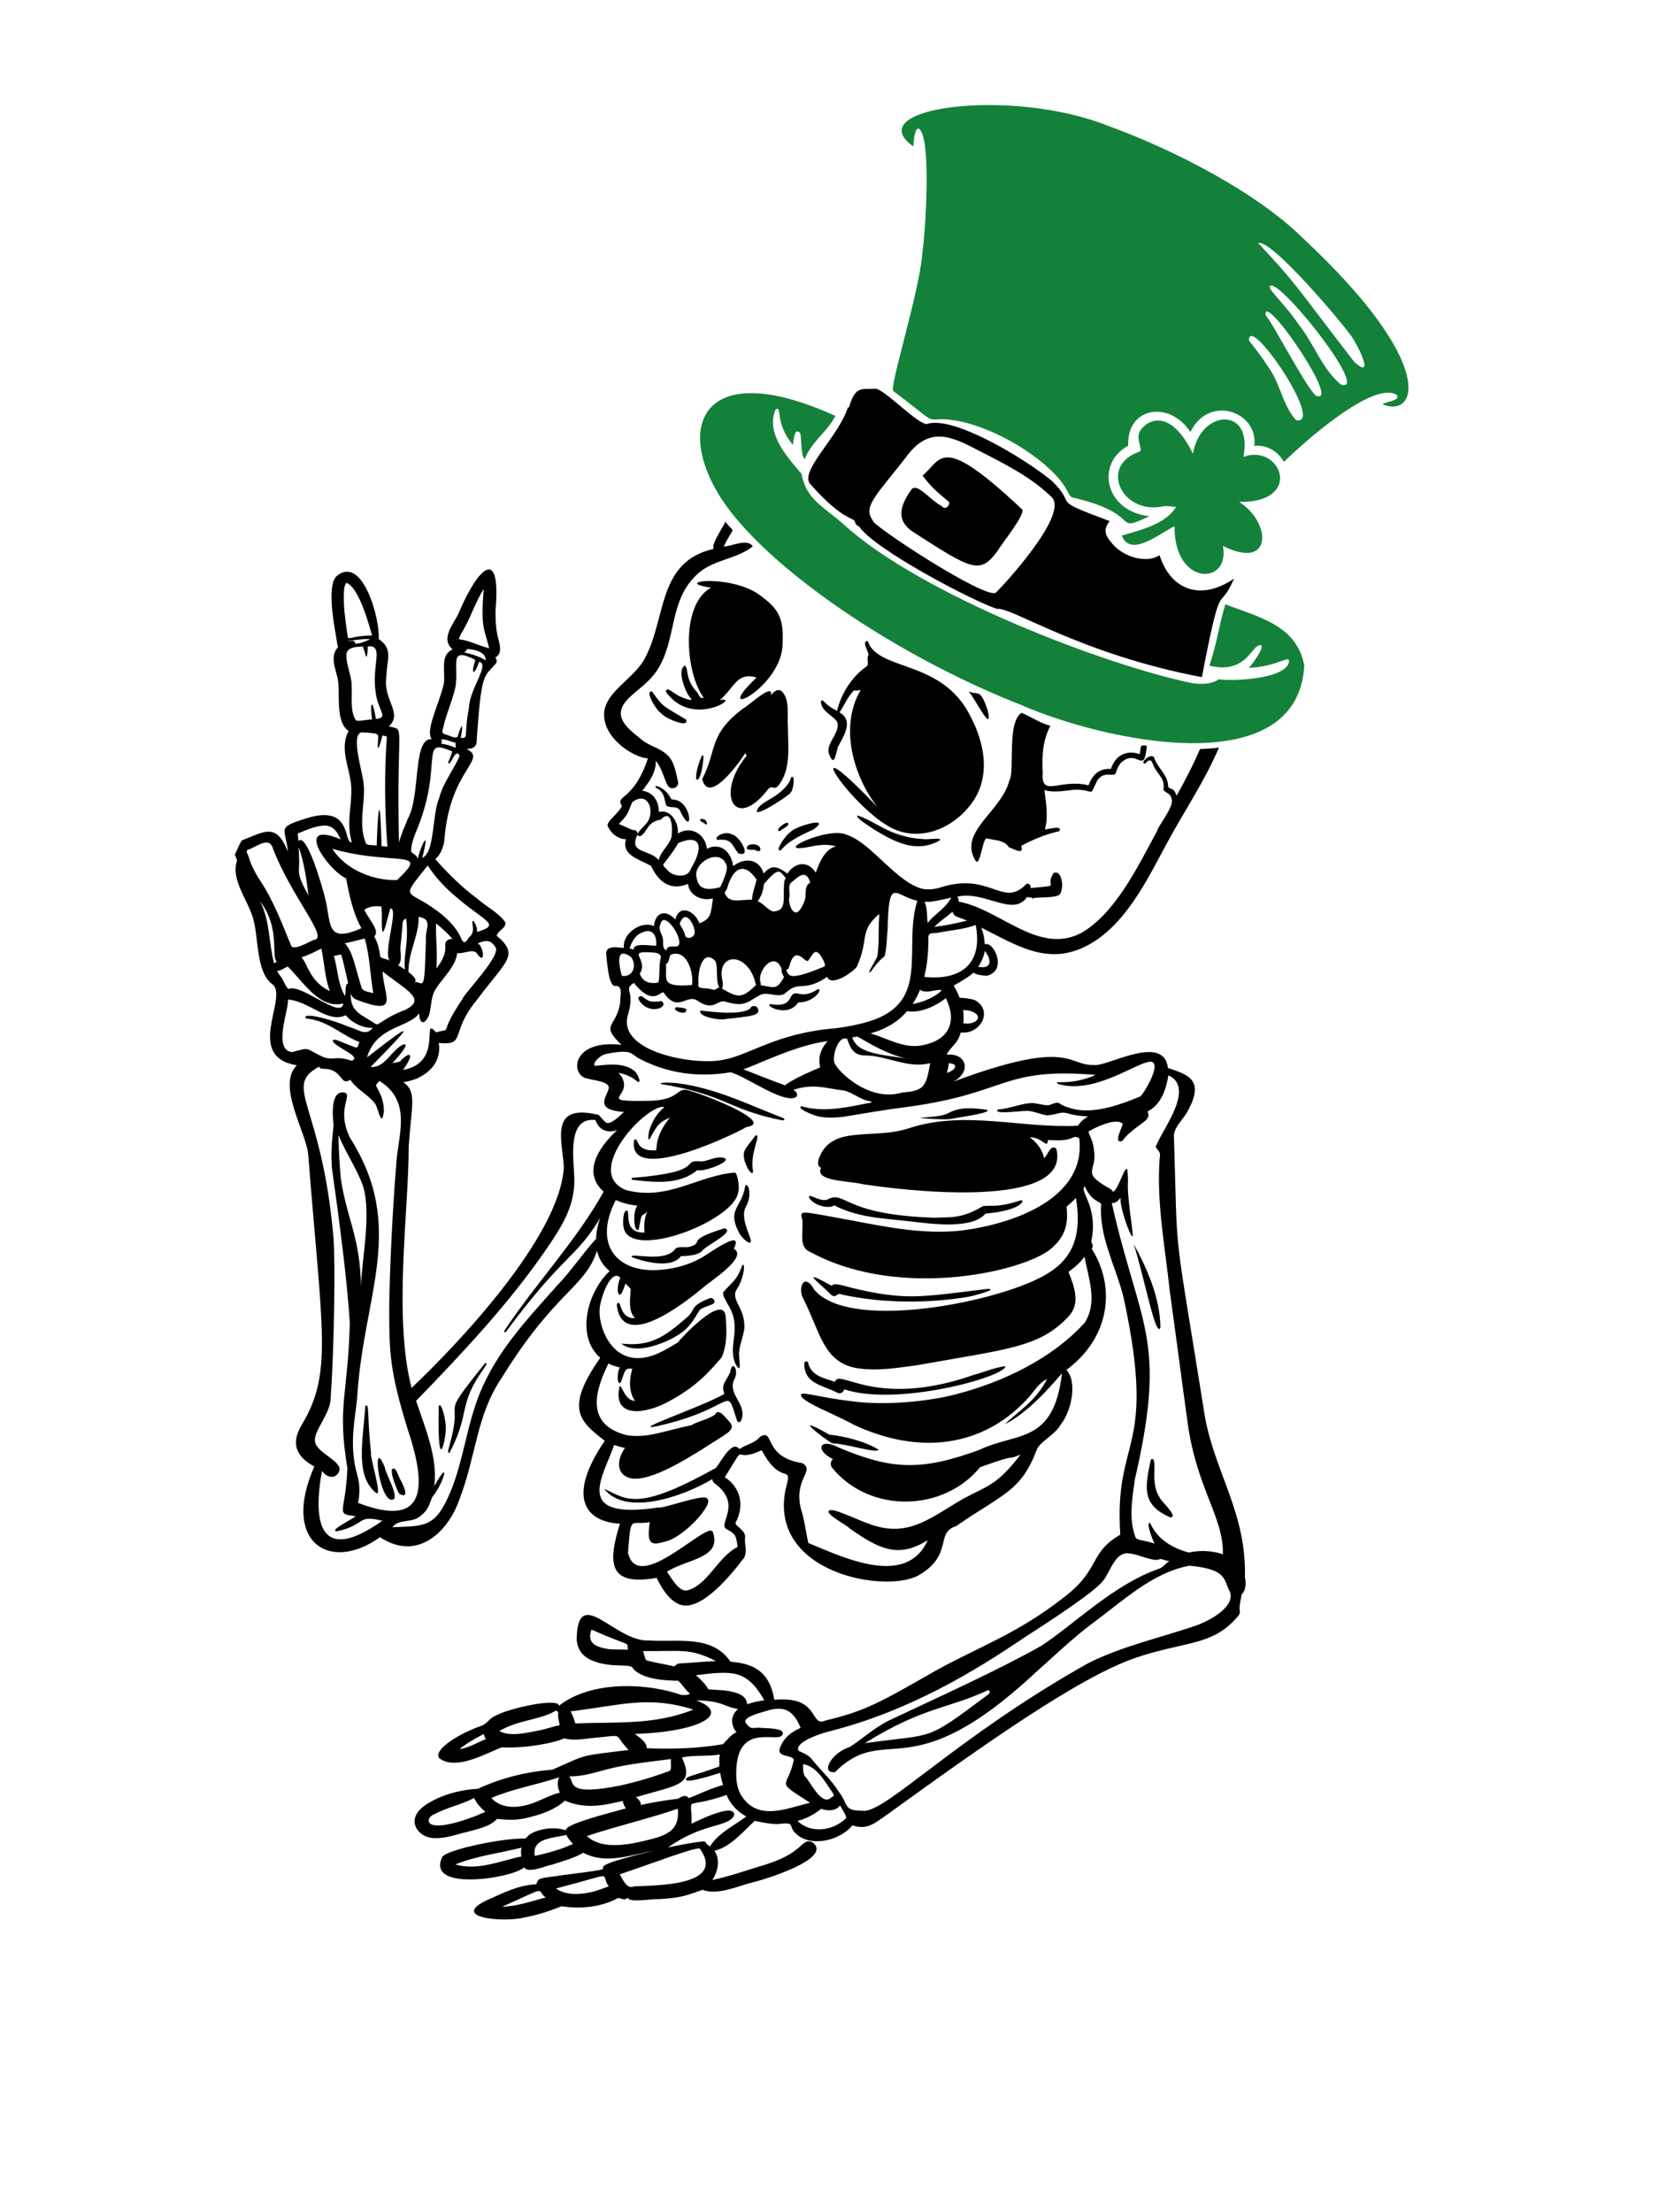 <?xml version="1.0" encoding="utf-8"?>
<!-- Generator: Adobe Illustrator 23.1.0, SVG Export Plug-In . SVG Version: 6.00 Build 0)  -->
<svg version="1.1" xmlns="http://www.w3.org/2000/svg" xmlns:xlink="http://www.w3.org/1999/xlink" x="0px" y="0px"
	 viewBox="0 0 1500 2000" style="enable-background:new 0 0 1500 2000;" xml:space="preserve">
<style type="text/css">
	.st0{fill:#14813A;}
</style>
<g id="Layer_1">
	<path d="M893.1,642.5c4.9,22.8-12.2-12.4-17.5-17.6C884.2,629.4,886,620.9,893.1,642.5z M742.2,633.9
		c-0.3,10.2,14.8,14.2,15.3,20.9c0,10.3-10.6,17.3-8.1,26.5c5.6,15.1,6.5-3.7,8.8-7.1c5.9-10.8,13.1-22.9,0.9-30.2
		c4.2-6.4,7.8-14.8,13.3-20.1c1.3,1.2,3.5,0,5.8-0.1c-19.4,32.7-6.9,78,15.4,106.1c-76.1-79.8-27.3-3.8,10.5,17.6
		c27.9,15.5,60.2,0.5,76.3-24c14.9-22.9,10-51.4-3.1-76.2c-25.8-51.6-83.3-40.1-92.7-67.6c-6.2-0.8,1.4,10.9,0.6,12.3
		c-2.1,4.4,1.2,8.9-2,10.7c-13,9.1-22.5,24.4-26.2,39.2c-0.1,0.2-0.1,0.5,0,0.8C744.3,636.7,744.9,631.3,742.2,633.9z M835.5,758.6
		c-8.8-0.3-16.9-2-26-5.2c-11.6-4.1-22.1-12-33.8-16.1c-4.3,1,13.5,11.6,14.3,12.4c20.4,12.7,38.9,21.2,58.8,10.6
		C854.9,756.4,836.8,759.5,835.5,758.6z M721.8,898.3c-10.8-2.6-2.3,13.4-24.8,9.5c-7.4,0.5,15.1,13.2,24.7-1.5
		c14.6,0.1,22.6-12.7,17.9-12C734,897.7,728.6,900.2,721.8,898.3z M706.3,768.4c7.4-8.9,18.9-13.6,29.3-18.6
		c17.6-12.6-17.4-2.6-20.8,2.4C710.3,754.5,699.2,771.7,706.3,768.4z M715.2,702.9c-1.1,5.8-7.9,12.2-13.1,15.8
		c-5.6,4.4-17.1,8.4-17.9,15.1c2.2,3.4,31.4-16.3,30.4-17C717.7,714.5,719.2,698.9,715.2,702.9z M712.5,744.1
		c-2.8-1.7-13.5,8.1-7,7.1C707.6,749.1,714.4,746.4,712.5,744.1z M707.5,625.6c-3.7-3.8-7.6-0.7-10.5,3c2.9-12.6-21.9,11-24.8,11.7
		c-32.3,24.1-23.6,38.4-37.3,63.9c5.4,22.8,30.6-10.4,39.1-23.5c0,0.8,0.2,1.5,1.2,2.4c-28.5,34.4-11.3,68.1,17.9,32.2
		c5.7-8.4,6.3,2,12-6.9c10.2-14.5,7.3-33.9,7.3-51.2C711.6,647.5,714.3,633.5,707.5,625.6z M684.2,536.1c-28-17.2-77.2-10-41.2-4.8
		c-27.7,14.6-23.7,76.4-6.8,99.4c-3.9,1.8-4.2-3.6-6.9-6c-10-11.6-6.4-19.4-10-23c-8,4,1.3,26.1,5,29.3c4.8,4.8-10.9-1.6-11.9-2.7
		c-3.4-1.4-9.6-8.3-10.4-3c23.7,33.9,69.2,3.2,48.8,7.7c13.8-12,15.3-25.5,33.3-20.5c-44.1,41.9,24.2,9.5,23.5-31.5
		C708.9,556.4,702.1,548.6,684.2,536.1z M679.4,910.2c-5.2,9.3-41.6,3.7-46,3.4c-2.9,5.7,18.3,9,21.7,7.8
		c23.6-2.8,33.4-2.9,29.9-10.1C683.9,909.3,681.1,909.1,679.4,910.2z M676.4,764.4c-3.5,4.4,2,3.9,5.1,3.8c2.1,0.1,3.8,2.5,5.8,0.7
		C688.8,763.5,680.1,762,676.4,764.4z M662,754.5c-6.2-3.8-17,2-13.5,4.8c13.8-1.3,12.8,4.4,19,12.1
		C680.8,776.1,668.1,755.1,662,754.5z M634.2,742.9c2.3,0.6,6.8,5.8,4.3-0.6C636.5,739.1,630.4,740.3,634.2,742.9z M634.5,683.4
		c-11.6,27.7-0.1,29.7,1.6,0.5C636.1,683.2,635.2,682.4,634.5,683.4z M612.1,910.5c-6.5,1.7,6.2,7.7,8.3,3.7
		C622.1,910.6,614.3,911.3,612.1,910.5z M607.2,722.8c-2.8-5.5-7.4-10.7-13.8-12.2c-3,1,2.7,2.7,3.6,4.2c4,3.8,3.6,8.5,5.4,13.4
		c3.8,3.1,9.5-0.3,12.4,4.5C627.4,760.6,626.4,721.8,607.2,722.8z M620.4,650.6c-21.8-13.2-20.4-10.8-30.8-25.4
		c-7.3-1.3,4.1,17.5,7.8,19.3C601.3,649.6,623.3,658.8,620.4,650.6z M580.1,900.5c-7.7,0.4,2.3,10.1,5.7,10.6
		c6.7,3.4,18.2-0.8,12.6-6C587.3,906.1,587.8,906.1,580.1,900.5z M923.7,644.4c-13.6,8.4-6,53-11,61c-7.4,28.8-46.8,46.6-30.6,72.9
		c4.4,5.9,6.4-22.9,10.6-20.2c7.2,1.6,15.8,1.5,19.6,8c3.8,0.9,14.2,7.8,11-1.4c10.6-5.6,22.2-10.6,34.3-13.2
		c4.3-6-10.7-1.5-12.9-1.7c3.3-10.3,1.1-24.1-0.4-35.5c9.1,2.7,19.3,0.3,28-0.4c19.2,0.1,11.5,7.8,20-8.6c6.6-9.1,14.9-2,16.6-6.5
		c0.9-3.4,2.6-6.9,4.5-9.1c15.2-14,20.9,12.3,23.5-15.3c-7.5-2.1-4.9,2.7-6.5,7.4c-11.9-4.1-21.9,1-26,13.4
		c-9.7-0.7-16.1,4.5-19.6,13.3c-0.6,1.7-0.4,1.7-2.7,1c-24.8-4.9-40.9,11.4-39.3-10.7c-0.9-15.1,0-29.5,6.9-42.7
		C940.8,654,931.7,647.8,923.7,644.4z M731.5,1082.9c6.7,9.6,21.9,9.2,22.5,6.7c22.1,11.5,45.6,11.9,68.9,14.6
		c22.4,2.8,56.7,6.8,68.1-7c33.2-2.9,35.9-12.6,32.1-12.1c-21.1,6.9-25.1,4.3-34.3,5.3c-18.6,11.1-27.4,10-44.7,10.5
		c-84.6-2.9-78.9-25.7-96.7-16.1C739.4,1086.2,730.5,1077.7,731.5,1082.9z M612.6,979.3c-2.6-0.3-17-1.3-15.1,0.7
		c59.1,9.7,61.1,23.4,110,32.9c1.7,0,2.2-0.5,1.1-1.9C677.5,999,647.2,983.7,612.6,979.3z M752.2,1304.8c14.4,0.6,39.9,9.4,42.2,5.8
		c-12.4-7.7-31.3-12.2-44.6-13.6C714.2,1276.7,742.8,1299,752.2,1304.8z M751.4,1170.6c4.9,3.7,5.1-2.7,10-0.2
		c39.3,8.7,82.1,7.3,112.3,2.3c3.2-0.1,31.3-7.7,18.8-7.4c-59.7,7.2-73.5,10.8-122.8-1.1c-22.7-6.7-14.5-0.1-18.9-2.4
		C720.3,1144.9,743.6,1162.1,751.4,1170.6z M683,1026.6c-3.1,4.7-7.9,9.4-10.1,14.4c-2.8,8.5,8.3,25.8,7.9,17.3
		C677.7,1042,689.2,1024.2,683,1026.6z M1125.6,1425.9c0.9,4.3,1.3,11.8-2.9,15.3c-0.7,4.5-2.6,11-1.7,15.6c0.5,3.1-2.7,5.4-6.2,9.3
		c-21.5,21.7-45.6,18.3-87.8,32.6c-51.1,17.4-136.9,78.2-224.6,141.6c-9.5,6.3-17.7,15-31.7,9.9c-10.8,13.5-36,19.7-49.5,8.9
		c-10.4-8,0-12.2-17.5-10c-6.6,0.1-13.1-1.2-21.3-2.9c-10.4,9.4-21.9,23.8-36.5,27c5.3,7.3,3.6,18.4-1.9,26.5
		c15.3-3.4,28.8-8,42.9-12.4c41.7-11.7,36.5-26,47.5-21.9c20.1,14.6-43.7,34.2-55.2,36.7c-10.5,2.6-31,11.9-43.9,6.4
		c-15,5.2-18.9,7.3-40.5,8.5c-3.7-0.7-25.8,3.6-27.2-1.3c-5,4.1-6.2-2.3-11.7,1.8c-15.9,7.4-33.1,8.2-48.3,5.9
		c-10.4,4.3-21.9,8-33.7,10.2c-19.3,4.8-72.8,0-27.7-18.3c11.5-5.4,23.1-10.4,35.6-11.6c5.1-0.1,2-0.3,5-4.1
		c1.8-2.3,13.8-2.8,19.4-4c82-10.4-6.7-0.6,85.7-22.6c-22.2,4.2-44.5,12.8-64.5,2c-8.6,5.1-18.8,7.6-28.6,10.9
		c-4,0.3-21.2,8.5-24.9,2.3c-9.1,9.4-89.5,22.9-74-9.5c4.7-6.6,55.1-17.2,74.9-16.5c0.7-0.4,1.4-1.1,2.4-2.1
		c1.8-3.1,18.4-10.6,34.4-5.4c-0.9-5.5,37.1-15,54.3-19.8c-1.4-1.9-2.5-4.3-2.8-6.7c-14.2,3-32,8.4-52.4-0.3
		c-7.9,7.5-19.9,12.1-31.6,14.9c-10.2,2.8-17.9,2.9-29.7,1.6c-6.5,7.5-20.5,9.9-28.8,12.2c-7.8,1.8-19.9,6.5-31,4.9
		c-12.4-1.6-25.3-18.5-1.1-32c14.8-8.7,32.3-11.8,43.6-12.3c21.3-9.9,43.8-15.4,67.4-17.3c33.1-14.4,22.3-12,68.9-17.8
		c-14.9-15.3-2.2-13.5-31-11c-9,1-19.3,2.8-27.3,0.5c-8.9,4.2-34.9,9.2-56.2,8.1c-13.1,4.5-41.4,21.9-56.9,9.7
		c-5.3-7.9,18.9-22.6,39.2-29.5c5.1-2.4,6.2-6.6,12.3-9c11.1-6.3,57-16.6,56.8-8.7c26.1-20.6,70.7-21.9,106.2-11.4
		c4.4,1.9,8.5,2.5,12.5,0.4c-4.3-3.1-7.3-8.9-10.9-11.7c-10.9-0.1-31.7-1-40.6-10.8c-1.6-6.1-23.1,1-41.3-9.6
		c-6.3-4-9.5-10.1-9.8-17.3c1.1-50.6,34.8,3,65.3,1.3c26,1.8,56.9-5.6,73.8,19.2c22,1.7,35.5,9.7,39.6,34.4
		c42-3.8,31.6,25.1,46.2,18.8c36.9-8.8,50.5-17,99.9-45.2c39.7-22,73.2-32.9,115.9-66.3c33.2-25.3,22.2-40.1,50.8-56.5
		c-5.8-90.4,33.5-72.6,3.1-214.1c-3.4-14-9-27.4-13.9-42.9c-4.9-14.3-7.6-30.6-6.4-41.6c-1.1-3.3-8.4-2.1-14.9-16.3
		c-5.5,3.9,12.4,18.1,6,49c-0.5,2.2,2.7,4,0.3,7.3c22.7,36.2,15.4,81.4-22.9,109.6c10.5,11.2,4,38.6-5.3,49.6
		c-4.8,8.7-16,13.5-21,21.3c-14.6,39.2-30.5,40.6-73.4,70.3c-19.3,6-2.2,25.8-33.6,44.3c-29.5,17.1-136.2-1.6-120.6-77.5
		c6.9-25.7-3.1-0.7-21.6-35.4c-29.1,13.4-11-11.5-33.3,24.4c14.3,9.4,18,25.8,9.6,41.3c0.3,3.5,8.8,6.3,8.7,12.5
		c-0.9,7.3,2.3,12.1-0.8,18.9c-10.4,13.6-38.7,49.6-58.3,42.4c-9-3.5-15.7-13.3-20.9-24.1c-43.2,7.6-44.5-12.5-33.2-49
		c-30.3-1.5-49.1-23-13.7-74.9c-22.7-17.7-36.2-28.7-4.8-74c1.7-1.7-1.3-2.2-2-3.7c-19-20.5-7.7-58.3,11.2-75.7
		c-6.2-5.1-9.8-11.4-11.4-18.4c-11.1,33.7-37.5,36.1-86.2,114.9c-23.3,34.5-22.6,69.8-38.7,111.2c-10.5,28.8-38.1,54.9-71.3,32.8
		c-45.7,32.9-89.5,4.1-59.4-63.9c-24.4-13-16.1-29.7-11-38.3c27.6-46.4,18.1-83,5.6-242.1c-0.9-20.9-29.3-63.6-10.4-82.3
		c-47.1-7.6-8.7-59.8-21.3-72.6c-15.9-10.9-12.9-41.1-18.2-60c-5-17.4-20.2-34.8-14.7-52.1c0.2-2.2-1.7-4.6-1.8-5.7
		c0.7-1.3,5.3-12.9,6.7-13.1c19.7-7.5,30.7-16.5,41.2,10.4c-1.9-21.6-11.2-21.5,16.5-30.1c42-13.4,33.5,22.7,41.2,21.6
		c-5-18.7,0.2-31.6-0.4-49.6c-0.7-16.9-11.3-34.6-2.4-51c-11.4-7.5-8.2-31.5-9.2-41.9c-0.3-10.9-8.8-22.9-1.2-33
		c1.6-1.5,0.5-1.7,0.2-3.3c-0.7-7.5-11.2-52.2-0.5-62c23.4-19.2,39.2,38.9,37.9,57.1c13.3,8.9,7.4,18.2,6.9,34
		c-3.2,21,15.3,32.9,2.3,44.9c15.4,4.1,6.7-6.9,9.1,105c2.2-7.9,5-14.1,8.1-21.7c11.6-20.1,4.2-73.7,21.6-71.7
		c-6-7.4,5.8-30.3,10.2-47.4c3.6-10.5-4.4-27.9,8.6-33.8c-12-10.2,2.7-25.3,5.7-33.3c17.2-40.6,38.4-61.5,33.1-1.7
		c0,7.9,0.2,14.7,1.7,22c1.5,6.7,5.6,16.6-2,20.3c1.7,1.4,1.9,4.4,0.3,5.9c-9.8,11.3-12.7,7.1-16.5,62.3c-1.2,6.9,2.1,14.3-9.6,14.5
		c19.6,10-15.6,18-20.2,83.3c-0.9,5.6-3.3,12.2-8.1,16.4c11.8,13.2,23.8,25.3,38.3,35.9c8,7.2,19.1,12.4,25,21.2
		c0.8,5.2-6,6.7-7.9,12c21.4,17.8,8.3,22.8-17.8,58.1c-25,30-9,41.3-34.5,38.9c2.2,12.9-4.3,25-18.8,31.6c0.1,0.1,0.2,0.2,0.3,0.2
		c-4.6,1.6-9.1,3.1-13.5,3.7c12.2,8.7,7.6,19.3,4.8,58.2c0.2,56.7-14.1,153.3,2.6,218.2c39-36.8,134.5-136.3,137.7-199.8
		c-1.3-23.6-13.4-57.1,29.4-47.5c3.6,0.2,1.9,1.6,9,7.6c4.3,1.5,11.5-5.7,16-9.8c-33.4-2.2-8.6-19.3-14.9-24.5
		c-3.1-3.3-11.7-4-18.1-5.7c-15.7-2.3-15.5-35.7,30.7-30.5c-19.8-19.1-4.7-15.4-1.2-37.9c-0.3-5.4,3.6-16.6-5.3-15.3
		c-5.1-2.2-6-17.4-7.4-29.2c0-7.9,10.3-5.6,16.1-5.2c-1.7-13,15.9-25.1,27.2-19.7c0.9-12.3,10.4-15.7,19.3-6
		c3.4-14,17.2-8.5,21.8,3.4c11.4-4.3,10.2-9.7,12.2-22.5c-9.9,2.7-21.5-2.5-22.5-13.1c-14.7,6.1-26-0.2-33.4-16.2
		c-10.5-6.1-27-9.5-22.7-24.1c-6.8-0.3-13-4.4-16.6-12c-1.2-4.3,10-11.5,12.9-18c-6.5-10.6,10.3-3.7,23.5-43.1
		c-12.7-1-36.2-16-39.2-35c-4.4-23.9,26.8-35.7,36.9-56.4c19.2-36.8,11-86.6,61.8-98.1c-2.2-3.7,5.3-14.4,10.6-24.5
		c8.8,11.8,8.5,1.9-1.6,22.4c7.5-0.2,21.5-7.7,26.3-0.1c-14.7,11.6-34.7,11.7-48.9,24c-27.6,23.9-19.2,59.5-37.4,87.7
		c-6.6,10.2-15.5,16-24.3,24c-18.6,17.1-3.6,27.8,10,38.9c8.3,6.8,16.9,7.1,24.6,15.2c5.2,5.6,6.8,15.8,8.4,22.7
		c1.3,5.7-6.5,8.5-9.3,3.6c-3-5.1-5.7-17.3-10.9-22.1c0.9,9.8-6.4,19.7-12.1,26.9c9.9,1.1,15.2,9.7,15,19.2
		c10.3-2.8,17.9,8.5,17.2,19.5c11.4-7.4,25,0.2,26.2,13.8c11.4-6.1,22,1.8,23.8,15.6c10.6-8.1,23.3-6.8,27.6,6.7
		c6.8-7.8,11.7-7.2,21.4,0.1c6.3-9.7,18.1-12.6,25.7-0.9c3.6-10.5,9-21.8,18.4-23.7c-6.7-2-13-1.5-19.7-0.5
		c-44.8,9.8,12-18.6,29.5-9.9c22,7.3,43.9,42,67.6,48.6c4.4,1.1,10.3,0.8,15.6-0.7c45.6-15.2,57,17.7,77.8-2.3
		c2.4-3.6,6,0.2,4.8,2.5c30.2-3,12.2,0.1,20.9-13.5c7.7-4.1,10.2,14.3,5.3,19.6c-4.9,2.8-15.1,2-23.5,2.8c0,0.6,0,1.3,0,1.9
		c-0.3-3.5-4.3-1.5-5.5-3c-12.5,19.1-39-6.1-63.3,0c1.1,1.4,1.5,2.9,1.2,4.4c37.4,6.8,71.7,48.1,110.3,28.7
		c30.7-17.2,51.1-58.8,69.4-93c0.5-3.6,14.6-21,13.1-27.4c-1.2-6.1-1.8-4.4-7.5-8.9c1-10.1-2.4-11.3-7.9-20
		c-2.6-4.6-2.6-10.9-8.6-4.2c-5.7,0.6,3.7-9.6,7.8-5.9c3,9.9,12.8,15.8,12.9,26.6c1.5,3.5,4.8-0.2,7.6,8.4
		c7.6-13.6,15-27.7,21.2-42.2c5.7-0.2,11.4-0.6,17.1-1.3c-12.8,30.2-31.9,58.3-47.2,86.7c-17.5,32.5-37.5,74.3-72,92.3
		c-36,18.8-64.3-0.8-95.6-16.2c2,5.3,2.9,10.2,3,15c8.5-3.2,21,24.3,1.7,28.5c-23.4-1.8,2-8.9-29.8,8.9c10.2,16.5-1.8,8.1,18.7,12.8
		c17.8,9.1,5.8,31.7-12.2,29.5c-3.3,11.3-8.5,11.7-12.8,20.2c17.3-2.1,23.2,14.9,6.3,24.2c107-39.8,102.8-13.9,127-15
		c11.1,2.1,63-29.1,66.8,2.7c16.7,5.8,33.8,9.8,18.2,38.3c-3.3,7.2-12.9,15-12.8,23.3c3.8,119.1-1.6,68.4,28.3,255.3
		C1099.6,1333.5,1127,1368.4,1125.6,1425.9z M870.8,913.2c0.5,3.9,0.6,8,0.2,11.9c12.3,2.3,20.4-8.1,4.1-11.7
		C873.8,913.3,872.3,913.3,870.8,913.2z M567.8,1491.5c-1.8-8.2,6-1.1-33-18.2c-4,11.3,2.3,15.4,14.7,17.5
		C554,1491.5,561.2,1491,567.8,1491.5z M439.4,1572.2c-1.2-1.4-1.7-3.3-2.1-4.5c-7.7,4-15.4,8.3-21.9,13.7
		C423.9,1580.1,431.4,1575.5,439.4,1572.2z M506.1,1559.7c-0.9-4-2-8.5-1.3-12.1c-0.9,0-1.5-0.6-1.8-1.3
		c-14.6,8.9-32.5,7.9-51.6,18.6c10,5.8,26.2,1.3,36.7-0.6C493.7,1563.2,500,1560.8,506.1,1559.7z M439,1638.1
		c-4-3.2-8-7.6-10.3-12.6c-11.7,6.2-22.8,7.8-36.9,15.1c-7.2,2.9-10.8,19.4,37.2,1.6C431.8,1641.2,435.3,1639.3,439,1638.1z
		 M506.2,1620.7c-2.1-4.5-2.7-9.8-0.6-13.9c-20.4,6.8-41.7,10.3-61.4,18.7c8.1,8.9,20.5,9.5,33.1,6.1
		C487.1,1629,496.4,1622.9,506.2,1620.7z M471.5,1670.4c-19.9,5.1-40.8,7.4-59.8,15.2c20,5.9,40.4-3.2,59.7-7.2
		C470.9,1675.7,471,1673,471.5,1670.4z M518.1,1667.1c-2-2.2-4.8-5.4-6.1-8.3c-10.8,3.1-31.5,2.4-28.5,19.1
		c7.8-1.7,15.4-3.7,22.9-6.2C510.2,1670.5,514.1,1668.7,518.1,1667.1z M493.4,1715.5c-9.5-7.1,4.4-11.3-39.3,8.3
		C467.6,1723.5,480.2,1718.8,493.4,1715.5z M550.4,1705.5c-8.7-12.5,9.1-12.8-47.7,1.8c8.4,6.2,21,5.7,31.6,3.4
		C539.5,1709.6,545,1707.2,550.4,1705.5z M856,969.8c4.3-0.3,13.7-7.6,1.9-8.6C857.6,964.1,857,967,856,969.8z M855.2,902.4
		c-9.3,7.4-23.7,13.9-35,11.7c-9.2,10.8-20.6,16.6-33.2,20.2c15.5,4.3,30,14.1,47.1,10.7c11.4-2.3,23.2-8.1,25.3-20.8
		C860.8,915.8,858.3,909.2,855.2,902.4z M766.1,939.4c-7.6-4.2-13.4,14.1-11.9,20.3c-0.3,5.2,29.7,37.5,61.2,28.1
		c19.4-1.9,21.9-3.9,25.6-26.7c-19.3,5.5-39.5-6.9-58.9-6.9C772.1,954.2,768.8,947.9,766.1,939.4z M818.8,956.7
		c-15.1-3.1-29.6-11.5-43.6-19.6c-1.5,0.3-3,0.5-4.6,0.7C774.5,951,791.8,953.3,818.8,956.7z M884.4,874c11.7,2.4,13-5.3,6-14.3
		C889.5,865,887.4,869.7,884.4,874z M861.2,824.2c-5.6,5.2-11.7,8.6-16.4,13.8c10.5-1.3,19.8-3.3,29.6-5.7c-2.8-1.2-5.6-2.2-8.4-3.2
		C863.2,828.2,861.7,826.3,861.2,824.2z M835.9,815.2c2.8,5.6,1.9,13.1,2.9,19.3c5.4-7.6,15.2-12.2,21.4-23
		c-5.5,1.2-11,2.5-16.4,3.4C841.2,815.3,838.6,815.4,835.9,815.2z M835.7,883.2c32.1,3.4,53.3-10.8,46.5-46.9
		c-11.2,4-22.4,4.7-33.9,6.9c-3.7,1-8.4-1-8.9,3.8C839.5,859.2,838.6,871.6,835.7,883.2z M831.9,894.7c-1.8,4.6-4.3,9.4-6.8,13
		c8.9-1.4,21-6.4,26.5-12.6c-3.9-0.8-10.8,1.9-15.4,1.2C834.3,896.4,832.9,895.7,831.9,894.7z M747.9,883.1c-5.8,4.1-13,7.8-21,8.3
		c-8,0.4-10,0.5-17.9,7.3c-6.9,3.4-15.9-3-22.6,1.3c-11.6,6.7-13.9,10.5-31.1,5.4c-7.3-1.3-9.7,8.7-23.6,0.1
		c-10.3-8.6-17.9,10.7-30.9-7c-2.6-6.5-8.2,14.3-27.7-9.9c-10.1,6.7,1.3,5.5-5,27.8c-12.1,34.9,60.9,47.3,85.9,41.7
		c24.7-4.4,47.3-24.2,102.7-28.6c9.8-1.4,19.6-3.2,28.5-5.9c57.4-17.3,30.8-66.2,44.2-109.3c-20.6-4.2-25.8-23.4-26.9,26.7
		c-0.9,7.9-0.6,15.7-2.7,23.5c-4.8,3.7-8.5,8.3-12.2,13.6c-5.8,5.1,4.8-10.1,5.7-13.9c1.9-12.4,0.6-25.6,1.8-37.9
		c-18.5,15.1-9.3,22.9-20,46.7C775,876.3,751.5,893.5,747.9,883.1z M748.4,941.2c-29.3,3.7-65.9,22.5-76.4,25.5
		c12.6,4.9,25.4,10.1,37.9,14.5c6.6-5.8,27.5-14.4,31.7-16.2C739.7,957.1,741.3,948.8,748.4,941.2z M625.7,890.5
		c1.7-11.2-4.7-33-19.2-27.4c-1.8,1.9-1.4,7.9-4.4,8.4C603.4,885,596.1,892.9,625.7,890.5z M652.7,893.7c14.2,8.1,17.6,9.7,30.8-3.1
		c-6.1-29.5-33.6-30-30.9-7.4C653,886.5,654.6,891.2,652.7,893.7z M706.7,875.8c-6.8-16.7-21.8,1.8-19.3,11.6
		c0.3,0.8,0.6,2.2,0.4,3.3c11.7,1.7,14.3,5.1,21.1-7.5C707.1,880.6,706.4,878.4,706.7,875.8z M727,815.6c2.8-5.6-0.6-13.5,4.9-17.3
		c1.5-0.5,0.2-0.9,0.2-1.9c-4.1-10.7-10.7-3.5-17.3,2c-2.4,2.8-0.2,9.3-1.2,13.1C712.3,816.5,718.5,836.4,727,815.6z M710.8,876.8
		c2.5,5.6,2.3,10.3,33.8-2.7c3.5-0.5-0.9-7.4-2.9-10.7c-4.8-5.6-5.8-2.3-10.7,4.8c-2.9,4.2-11.9-16.4-17.6,6.3
		C713,875.9,712,876.6,710.8,876.8z M685,814.7c6,2.6,9.6,8.4,14.1,9.3c10.8-0.3,9.5-8.7,9.6-19.5c0.4-3.6-0.4-8.2,1.9-10.5
		c-6-7.3-6.4-10.3-19.9,5.2C690.2,804.8,688.6,810.2,685,814.7z M655.1,806.7c3.4,11.3,15.2,6,24.8,6.8c0.3-6.4,2.8-12.1,4.2-18.2
		c-10.7-16.2-21.5-11.4-26.7,8C656.6,804.9,655.8,806.1,655.1,806.7z M576.5,753.7c2.7-4.8,8.8-8.7,10.5-13.5
		c4-10.7-2.6-24.6-15.3-15c-4,8.6-2.5,9.8-12.1,19.7c4.2,1.9,8.4,3.7,12.6,5.6C574.5,749.9,576.3,751.7,576.5,753.7z M607,757.2
		c1.4-6.4,1-27.6-9.6-16.1c-5.5,0.5-9.9,3.6-12.8,8.8c-1.6,2.3-5.9,9-8.2,4.7c-8.5,17.6,11,12.8,19.1,23
		C597.5,769.6,604.8,764.5,607,757.2z M613.2,762.2c-3.5,6.6-9,13.3-13.5,19.3c-0.6,1.5,3.1,3.9,4,5.4c3.5,4.7,18.1,8.6,21.1-1.9
		C635.2,768.3,635.7,752.7,613.2,762.2z M651.2,802.1c1.8-4,6.6-13.7,6-18.9c-5.2-18.3-31.9-3.1-27.2,10.9
		C631.9,805.9,642.4,804.3,651.2,802.1z M631.5,889.7c-1.3,5,5.6,2.9,12.1,4.7c4.1,1.4,3.3-1.1,6.8-1.6c-3.6-6.5-1-16.3-3.4-23.7
		C635.3,856.7,630.5,878.3,631.5,889.7z M619.1,844c0.2,5.7,7,4.5,8.6,0.8c2.3-3.8-5-20.2-10.4-14.6
		C612.2,836.9,615.7,834.9,619.1,844z M598.9,846.8c1.7,4.3-1.1,10.3,3.6,12.4c0.7-5.2,6.8-2.7,10.2-3.8c5.9-3.4-6.7-25.6-13.4-23.5
		c-1,0.9-0.9,1-1.5,1.8C595.2,839.2,596.5,840.8,598.9,846.8z M592.5,861.3c-29.2-2.5-5.1,5-14.1,19.1c2.8,6.9,8.2,9.5,16.9,7.9
		c1.6-6,0.1-16.5,2.4-23.2C597.1,862.9,595.1,861.8,592.5,861.3z M569.2,857.3c1.3,0.3,2.6,0.8,3.7,1.4c-0.7-6.4,12.3-3.9,20.3-3.7
		c0.8-7.2-1.7-15.4-10.7-12.7C574.6,844.7,571.8,850.4,569.2,857.3z M570.6,865.2c-14-10-11.3,6.3-8.4,17
		C571.2,884,576.7,874,570.6,865.2z M432,852.8c5.7,3.2,7.2,21.5-1.3,8.5c-3.7-3.5-11.7,1.2-17.3,0.4c-1.6,12.5-12.6,21.6-19.5,32.5
		c-4.2,6.6-3.8,14.9-5.7,22.6c-2.7,8.1-8.8,11.7-9.2-0.7c-9.4,13.2-38.9,11.4-47.2,39.9c43.3-33.6,43.6-32.4,3.3,8.6
		c10.7,0.9,16.2-9.6,24.1-16.7c5.6-5,15.7-8.5-4.4,13.2c2.3-0.4,4.6-0.8,6.8-1.4c7.1-8.2,15.2-10,2.8,7.6c37.3-6.6,15.8-50,29.8-34
		c17.3-4.7,0,5.2,24.1-30.4c1-4.2,36-40.1,29.5-46.8C444.3,850.9,441.3,849,432,852.8z M326.7,892.1c0.6,4.4,6.6,4.4,10.8,5.9
		c-2.8-16.4-3.1-33.6-7.7-49.5c-6,1.3-11.9,3.2-18,4.3C319.4,861.2,320.5,872.8,326.7,892.1z M308.4,862.8c-2.1,0.7-4.8,1.1-6.5,1.5
		c3.5,11.8,3.5,25.3,10,36c1.1-2.2-0.5-10.7,2.9-11.3C312.7,880.2,311,871.2,308.4,862.8z M345.1,819.6c-5.6-0.8-11.1-0.2-15.5,2.7
		c0.3,3.9,13.6,18.3,9.7,23c-2.5,2.3,1.9,1.7,4.3,18.2c-0.1,3.5,4.6,2.6,8.6,5c-5.8-7.9,8.6-48,0.8-47.2c-3.4,9.7-8.5,38.9-7.7,5.5
		C345.2,824.5,344.9,821.5,345.1,819.6z M340,926c2.7,1.1,8-6.2,25.9-12.8c20.9-9.9,0.7-18.3-20-35c1.2,23.2,15.8,40.3-22.5,26
		c-3.2-1-5.6-3.3-6.3-6C316.5,915.2,326.7,916.9,340,926z M360,872.6c2.3,1.4,4.2,2.6,6.2,3.9c-1.8-11.9,3.7-24.3,1-46.1
		c-4.4,2.7-2.2-0.3-5,24.3C361.2,858.7,364.4,869.1,360,872.6z M369.3,878.7c1.6,1.5,8.5,6.4,5.7,8.9c8.4,0.7,8.7,11.1,10.1-37.7
		c-1.2-8.8,7.2-19-6.7-21C379.5,843.7,369,861.1,369.3,878.7z M409.2,848.9c-4.6-5.1-9.4-9.8-14.9-14c-0.5,13.9,1.5,26.9,0.2,40.7
		c4.9-6.3,8.9-12.8,8.1-21.6C402.3,850.7,406,848.4,409.2,848.9z M386.7,782.5c-27.4,34.5-17.6,18.7,14.6,45.8
		c5.6,4.9,10,9.7,13.7,16c1.9,2.8,3.5,11.5,7.6,5.3c2.2-4.1,5.5-3.7,5-11.2c-2.4-13.2,4.7-0.8,3.7,4.2c23.1-7.1,6.4-9.1-22.1-34.5
		C400.5,800.6,392.7,791.6,386.7,782.5z M422,586.8c0.1,1.5-1.3,2.5-2.5,3c6.8,1.4,14,3.7,19.6,7.2
		C439.6,589.3,428.5,586.9,422,586.8z M415,577.9c9.7,1.2,18.3,6,27.3,8.2c-4.5-18.6-7.7-17.6-5-53.7c-8.1,13.1-12.4,28-20.6,40.9
		C416.1,574.5,415.2,576.3,415,577.9z M403.6,664.3c3.3,0.6,10.1,5.2,10.6,0c4.3-12.9,4.4-7.8,2.4,2.9c7.7,0,2.4-0.9,7.4-27.4
		c0.5-16.7,19.3-39.7,9.2-41.4c-4.4,12.5-7.9,12.4-3.4-1.8c-24.6-12.6-14.8,4.3-17.9,23.9c-2.6,12.7-8.4,24.6-11.1,37.1
		C400,661.4,398.6,662.8,403.6,664.3z M398.9,672.3c4.5,0.6,8.9,2,13,3.7c0.5-1.6-0.4-3.1,0.1-4.5c-2.9-0.2-10.5-4.2-13.1-2.7
		C399.6,669.9,399.7,671.3,398.9,672.3z M371.7,769.3c0.5,2.4,4.4,2.9,6.3,7c-0.3-4.4,12.4-34.5,3.8-0.7
		c11.5-4.8,8.7-39.1,15.4-54.5c3.4-13.4,13.7-26.3,18.4-37.9c-4.3-7.9-8,10.6-10.5,6.4c1.4-3.1,3-7.1,3.8-10.2
		c-31.4-13.9-6.3,11.2-33.6,74.7C373.4,759,371.8,764.3,371.7,769.3z M345.8,664.9c-1,4.2-5.4,19.8-4,5.1c0-7,2.8-6.9-15.2-7.9
		c-9.1,2.7,0.2,32.5,2,44.7c2.5,18.8-5.4,36.8,2.3,55.8c1.2,2,7,1.1,9.7,1.9c0.5-17.8,2.7-63.2,4.4,0.5c1.7,0.2,3.5,0.3,5.3,0.4
		c-2.5-32.9-2.9-66.7-0.5-99.6C348.4,665.5,347.1,665.2,345.8,664.9z M313.5,569.4c2.2,12.6-2.9,5.7,22.9,5.1
		c-1.5-4.6-10.8-42.7-23.1-47.6c-2.4,2.2-2.3,8.1-2.4,11.1C310.6,548.7,312,558.8,313.5,569.4z M321.1,582c5.7-0.2,9.2-2.3,13.6-4.1
		c-6.3-0.7-13.2,1-19.7,1.4c0,0.1,0,0.2,0.1,0.3c1.2-0.2,2.4-0.3,3.7-0.2C320.4,579.4,321.4,580.8,321.1,582z M321.7,651
		c1.1,1.7,10.2-0.6,14.7-0.5c-2.1-15.2,0.1-20.7,3.5-0.5c12.6-1.2,1-7.7-0.5-26.2c-0.9-7.7-0.6-15,0.4-22.6
		c0.3-6.6,3.7-18.6-7.4-16.7c0.3,1.3-0.4,13.1-1.9,7.8c-0.6-2.9-1.7-5.3-2.4-7.8c-5.5,0.3-13.3,0.2-14.8,6.3
		c-0.9,9.9,4.8,19.3,4.6,29.1C318.7,624.9,316,643.3,321.7,651z M300.5,767.4c11.8,18.6,36.8,29,58.5,28.2
		c24-22.6,10.1-17.2-26.1-21.7C321.9,772.6,311.1,770.4,300.5,767.4z M269.1,753.6c0.3,2.2,0.5,4.5,0.7,6.7
		c7.6-8.2,22,42.7,24.6,53.4c5,22.4,0.8,39.3,32.4,25.5c-7.8-13.9-11.1-30.6-13.9-45.1c-16.8-7.6-48.3-53.5-4.8-35.3
		c-3-5.9-6.1-12.2-14-12.4C285.9,746.3,277,750.4,269.1,753.6z M290.6,857.6c-5.2,2.5-11.8,6-18,7.9c5.7,5.8,7,21.4,25.6,30.6
		C293.8,883.9,293.1,869.8,290.6,857.6z M278.9,809.5c-1.8-14.7-3.9-29.8-8.8-43.7c0.2,3.3,0.3,6.7,0.3,10
		C271.2,789.4,266.9,788,278.9,809.5z M234.5,795c12.7,18.8,20.9,41,29,60.6c3.3,3.2,13.9-3,20.2-5.9c14.7-0.9-20.4-38.4-37.6-84.4
		c-4-8.5-13.9,0.2-22,3c-2.7,0.9,0.8,5.1,1.1,7.6C227.5,783,230.7,788.9,234.5,795z M250.2,869.5c-5.3-5.2,3.5-30.5-15-54.5
		c9.1,17.5,7.6,37.7,12.7,56.1c0,0,0.1-0.1,0.1-0.1C248.6,870.3,249.4,869.9,250.2,869.5z M253.9,883c2.1,2,4.9,11.1,7.3,11
		c11.4-4.9,47.7,28.3,49.2,13.2c-21.5,5.5-36.1-19.7-50.2-33.3c-2.4,0.5-6.6,4.3-9.7,3.7C251.4,879.5,252.5,881.3,253.9,883z
		 M292.4,955.7c9.4,3.3,11.3-1.6,25.6,3.3c9.7-3.6-12.9-11.2-17.1-17.5c-0.1-4.3,8.5,1.4,20.8,5.5c2.7,0.5,2.2-4.3,3.5-4.8
		c-16.9-6.6-28.2-19-46.9-21.2c-1.8-0.2-2.2-0.6-2.1-1.9c2.7-3,24.1,2.8,40.5,9.7c7.8,2,13.9,8.4,20.5,0.4
		c-9.2,0.6-19.5-4.9-24.6-11.4c-15.9,7.9-32.9-12.8-52.2-14.1c0.8,9.2-13.9,45,3.5,47.5C281.6,946.6,274.5,947.4,292.4,955.7z
		 M345.7,1374.9c-23.9-6-14.3,3.9-41.6,9.6c-5.1-1.4,8.7-7.8,17.6-13.7c-19.3-2.4-9.3-1.9-7.6-43.3c-9.4-56.9,0.4-65.1,2.2-131.4
		c-2.6-40.6-9.7-94-16.1-139.4c-1.2-14-0.1-26,1.4-39.3c-0.7-7.1-3.5-32.3,10-29.6c7.5,2.3-8,15,5,41.1
		c51.2,80.7,12,141.8,6.4,233.7c-1.5,19.1-8.2,43.9,0.4,72.2c2,7.8,2,16,0.3,23.9c64.8,24.9,61-18.4,44.9-66.6
		c-16.4-53-16.6-70-16.7-108c0.3-36.4,3.2-93.6,6.7-135.9c2.5-24.7,12.5-52.6-14.5-70.3c-1.7-1.9-2.8,2.3-3.5,2.1
		c-2.8,2.3,6.4,7.7,6.5,24.8c-2.2,17.1-5.4-5.3-8.6-7.8c-5.4-7-16.8-12.8-21.7-20.8c-9.6,6.1-6.4-9.4-23.5-9.9c-2.1-0.1-4.5,0-4.7-2
		c-33.7,18.3,2.6,32.6,13,155.7c1.5,21.4,0.8,94.5-2.6,143.1c0.4,15.3-17.1,31.5-13.9,41.4c2.6,8.3,17.4,13.8,21.6,21.7
		c2.1,5.6-6.6,15-15.6,3.7C282.3,1378.7,290.2,1414.1,345.7,1374.9z M326.4,1163.3c0.2-21.8,9.8-65.3,1.8-91.2
		c-5.7-15.8-15.8-30.3-22.2-45.9c0.3,17.5,1.8,36.7,2.2,39.6C313.7,1102.7,325.6,1117.8,326.4,1163.3z M455.9,1203.2
		c28.5-42.9,64.8-80.9,89.9-125.8c-18.8-16.9-6-38.6,12.1-55.7c-0.9,0.3-1.8,0.6-2.7,0.8c-8.5,1.6-14.2-2.5-16.8-9.9
		c-26.9-3.1-19.2,37.6-19.1,54.2c0.2,23.3-10.9,41.4-24,60.6c-34.2,50.2-76.6,95.2-119.1,139.1c8.6,25.5,19.7,51.8,16.5,77
		c14.9-26.9,8.9-3.4-1.5,9.5c-2.6,4.2-2.6,10.7-9.9,16.6c-8.4,8.3-19.9,2.7-26.6,11.1c30.7-1.1,39.4,0.2,53.4-33.9
		c11.3-28.6,14.2-59,25.9-87.7c16.1-38.9,43.5-67.2,70.1-97.3c12.4-12.7,22.8-28.8,34.9-41.9c0.1-6.1,1.5-12.8,3.7-18.9
		c-21.7,36.6-33.1,32.5-85.2,103C456.8,1204.9,455.3,1204.1,455.9,1203.2z M983.8,1009.4c-5.3-0.4-10.1-0.8-15.1-1.9
		c-10.8-3.6-10.5,0-21.9,0.9c-6.7-1.1-11-3.5-16.8-4c-0.9-1-33.7,4-27.6-1.4c11-0.6,22-6.1,32.1-5.7c4.2,0.5,9.7,2.1,13.8,1.9
		c13.7-5.2,3.5-0.5,25.5,4.1c18.5,2.7,39.4-4.6,57.3-12.1c2.2-1.4,16.6-24.6,11.9-30.1c-5.7-8.5-49.7,29.9-86.1,18.9
		c-6.6-4.2,9.3,2.6,33.8-8.2c-85.4-7.1-79.2,16.7-170.2,28.9c-19.3,2.4-38.5,5.8-58.2,9c-9.2,1.1-18.6,1.1-25.5-1.3
		c-5.9-2-16.1-6.5-12.3-8.3c17.8,5.2,35.9,2.1,54.4-1.6c6.8-1.5,11.3-1.6,8.2-2.8c-9.3-1.3-15.4-7.7-24-9.8
		c-14.7-1.4-26.9-6.9-45.7-0.6c3.8,2.5,4.4,5.5,1.6,6.9c-11.9,5-43.5-18.5-58.4-22.8c-28.4,4.9-56.2,1.2-81.4-11.7
		c-9.2-4.2-6.1-10.2-32.2-4.6c-5.1,1.4-12,8.7-8.9,10.5c11.6-1.3,25.9-2.9,34.8,4.1c2.7,1.1,7.4,11,4.2,10.5
		c-2.2-0.6-4.3-5.3-17.8-8.4c18.9,21.9-26.5,26.4,29.2,25.4c23.4-1,22.9-9.3,30.1-9.9c1.9-2.3,86,29.1,56.5,33.6
		c-18.7,10.4-108.4,51.7-101.7,11.5c4.7-2.7,0,10.6,19.4,9.6c2-0.8-2-11.2,12.8-29.5c-9.1,4-10.7,5.3-18.4,19.6
		c-2.8,1.6-0.8-17.2,13.5-29.3c-15.6-3.2-74.6,59.1-34.7,75.1c37.9,10,64.1-12.9,98.3-15.8c2.7,0.1,4.7,14.6,3.1,17.7
		c-3.2,25.9-96.6,61.9-103.4,32.6c-1-2.6-1.1-16.3,2.8-16c3.5,0.4-3.9,20.6,16.1,19.9c-1-6-0.2-12.9,2.2-19.1
		c-5.5,6.6-4.3-2-7.6,16.5c-4.2,3.4-5.9-15.1-1.3-21.7c-6.7-0.7-13.4-2.3-19.4-5.1c-22.4,43,3.9,71.2,52.1,61.5
		c8.4-1.7,16.8-4.6,24.2-8.7c4.6-1.8,40.6-29.2,30.4-8.8c13.5,7.7-21.9,29.6-28.9,36.1c-15.8,13-70,55.7-76.6,17
		c-0.6-2.5-0.2-5.1,2.2-3.6c2.8,9.6,6.4,13.6,14,13.3c-6.5-6.1-4.4-18-3.9-26.4l-0.1,0.1c-1.3-1.9-3.2-3.6-4.8-4.9
		c-5.7,20-9.5,5.6-4.5-5.4c-8.8-9-19.1,20.8-18.8,30.2c-0.5,17,13.7,54.3,51.4,38.9c6.7-2.8,12.8-6.6,19.2-10.4
		c4.1-5.2,40.1-43.5,43.3-24.6c1.3,14.7,1.4,26.3-3.5,38c-11.8,13.6-22.5,26.1-47.8,39.8c-19.4,10.8-51,16.7-44.6-13.3
		c2-3.4,3.8,12,14,12.9c-5.7-8.5-5.3-19.3-2.4-29.1c-8-1.5-6.7,4.4-10.7,12.7c-3.9,1.8-2.6-11.3-0.6-13.9c-3.7-0.8-7.2-2-10.3-3.6
		c-11.1,22.8-22.5,55.1,16.9,64.9c18.6,2.8,34.3-4.2,58.5-9.2c3.1-2.6,14.3-5,20.8-9.3c2.8-5.8,7.6-0.2,11.4,4.3
		c9.9,9.7,1.3,10.8-25.2,28.4c-8.6,4.9-50.1,32.4-66.2,23.2c-7.6-3.9-9.5-13.8-1.2-26c-3.5-0.6-6.7-1.5-9.8-2.7
		c-9.6,28.4-38.7,68.3,39.8,56.6c2.9,1.6,41.3-12.6,44-8.3c7.8,4.1-21.5,36.3-38.5,39.3c-12.9,3.8-15.8,1.4-13.1-17.8
		c-18,3.3-16.9-7.8-19.7,27.7c7.6,32.9,53.8-11,71.3-19.1c2.7-1,4.9-1.8,5.7,1.1c7.3,23.1-22.9,23.4-41.8,35.1
		c4,5.4,10,17.3,17.6,17.1c18.6-4,27.8-29.2,44.9-38.7c2.1-0.4,1.2-1.8,1-3.9c-1.4-8.4-2.1-8.7-10.1-13.3c-6.8-4.7,14-21.7-8.6-39.8
		c-2.3-1.5-3.8-3-3.7-5.1c-27.9,16.6-79,33.6-97.9,8.7c20.5,9.5,29.3,21.2,100.1-18.3c2.4,0.7,14.8-27.7,22.2-17.5
		c6-4.3,13.6-5,18.7-11.1c13.5-8.3,1.9,18.1,38.3,23.8c12,7.4-8.6,13.8-1.1,42.2c3.1,9,4.2,20.8,6.5,30
		c31.3,12.8,88.6,40.9,107.9-2.6c-27.2,17.3-45,7.3-71-10.9c-0.5-1.7-21.9-12.7-18.3-15.6c2.8-3.9,28.9,10.2,42.5,13.8
		c31.4,9.1,51.1-8.7,78.5-24.5c22.5-12.3,30.3-11.6,52.2-40.1c-17.6,6.8,4.1-3.1-36.5,11.3c-32.6,40.2-99.3,42.6-133.8,0.6
		c-2.1-2.5-1.4-6.1,0.7-7.9c-16.1-7.5-13-20,5.8-10.2c46.8,19.7,74,21.4,127.3,1.6c32.9-15.8,66.6-4.6,74-69
		c-12.8,15.2-32.8,36.9-51.8,46.2c13.7-13,27.6-20.6,38.4-41c-7.4,3.6-10.6,9.5-15.8,15.6c-41.2,46.7-100.4,53.5-159.6,25.5
		c-15.6-9-49.7-21.3-47-27.3c2-2.2,18.7,3.2,44.7,6.2c37.4,5.2,80-1.8,96.4-6.5c39.1-10.2,84.5-30.6,115.2-64.3
		c12-18.5,3.5-40.3-0.2-59.8c-3.5,5.3-9.6,10.3-14.4,13.8c5.4,13.6,10.8,28.3,0.4,39.9c-26.4,28.4-54.2,29.6-137.6,44.5
		c-17.1,2.2-37,5.9-56.4,2.2c-28.4-6.4-31-32.6-46.4-62.8c-4.9-9.3,0.9-24.1,10.2-7.6c30.8,36.3,153,13.3,200.1-9
		c28.6-13.3,43.2-32.4,36.4-74.1c-2.7,2.9-5.5,5.5-8.5,8c1.9,15.5-1.5,26.4-11.9,36c-19.6,21-136.1,49.7-218.6,5.5
		c-11.8-4.6-7.6-14.6-8.3-29.5c-2.7-9.7-3.2-8.2,45.9,0.6c32.5,6.2,64.4,12.5,98,8.9c47.4-6.1,112.9-29.1,106.4-83.5
		c-7.9-3.8-2.2,3.6-28.2,1.6c-0.9,8.9-4.4-2.3-16.6-2.5c6.5,4.8,11.4,11.1,13,18.9c3.4-2.3,5.3-12.6,11-8.7
		c13.3,50.8-111.8,41.9-174.9,32.3c-11.4-3.1-44.2-2.3-37.7-14.8c-2.8-0.9-3.2-4-2.3-7.6c11.2-32.5,49-17,82.4-28.4
		c50.4-16.3,101.6,0.7,152.2-2.1C977,1014,980.2,1011.4,983.8,1009.4z M1026.8,1390.1c1.2,2.5,7.3,2.2,17.1,5.4
		c-2.6-5.3-4.7-11.3-5.5-16.6c2.4-10.1-0.4,14.5,36.3,24.7c10.1-2.2,21.4-1.8,31,1.6c0.8-33.1-23.4-59.2-31.7-117.6
		c-5.6-40-10.8-80.8-16.4-120.8c-4.2-39.6-12-79.2-9.1-119.3c0.6-4.7,1.1-4.8-3.7-10.5c4.8-11.5,13.4-23.1,18.7-37.6
		c4-11.5,4.1-22.3-7.1-27.2c-1.8,11.1-5.8,25.8-18.4,32.4c-1.2,1,1.6,2.2-0.1,5.6c-1.9,4.1-8.7,6.9-16.4,14.1
		c-2.9,2.1-4.8,4.9-6.9,7.3c-8.3,2.5-0.3-11.3,0.5-15.5c-4.7-5.6-21.2,1.3-30,6.3c-3,1,3.1,5.6,4.1,18.2
		c2.8,18.6-12.3,18.9,13.2,33.4c1.9,1,3.2,2,3.9,3.4c4.8-1.2,10.8-24.8,13-19.9c2,20.5-2.4,3,4.8,57c1.7,13.9-11.9-21.3-11-31.8
		c-1.9,2.9-4.7,5.5-7.9,4.8c25.5,113.3,50.6,121.8,20.8,250.4C1023.7,1355.3,1020.3,1373.3,1026.8,1390.1z M629.2,1514.5
		c4.5,4,8.8,8.1,11.2,12.7c6.8,1.1,34.6-0.6,35.1,13.6c4.9-1.8,10.2-2.9,15.6-3.6C675.1,1509.1,662,1510.5,629.2,1514.5z
		 M667.4,1545c-12.3-1.5-13.6-7.5-37.9-7.7c31.8,11.6,4.7,28.3-55.5,30.3c4.3,3.4,10.9,7.3,10.7,12.9c23.4,0.9,45.7,0.3,68.9-3.6
		c3.5-3.3,7.2-8.8,12.3-10.8C660.5,1559.5,660.3,1550.8,667.4,1545z M579.4,1631.8c11.3-2.4,22.3-4.3,33.5-5.6
		c3.5-1.9,6.8-4.4,10-0.5c10.1-4.1,19.9-9,30.8-11.9c-1-3.5-1.9-7.2-2.6-11c-1.4,0.2-33,11.1-30.8,5.4c1.2-2.5,7.1-2.9,29.4-10.9
		c1.8-0.7-0.3-5.6,1.2-11.1c-11.2,1.9-23.8,0.3-34.3,2.7c11.3,25.1-2.5,24.3-41.7,35.9C577.3,1626.6,579.6,1628.8,579.4,1631.8z
		 M647.4,1501.8c-23.7-12.1-31.2-8.8-66-9.1c0.9,1.8,1.8,8.8,3.8,8.6c8.3,2.2,15.8,3.2,23.8,5.1c2.3,0.2,1.5-2.4,6.3-2.6
		C625,1503.4,636.3,1502.1,647.4,1501.8z M626.9,1545.6c-40.5-12.9-65.4-4-111,1.6c1.8,3.2,3.3,7.5,4.3,10.9
		C557.3,1556.6,591.7,1559.8,626.9,1545.6z M604.9,1601.2c2.8,0,1.4-6.8,1.8-10.9c-17,2.2-33.9,3.9-50.8,7.6
		c-13.1,2.8-27.4,8.5-41.1,8c4.6,7-1.6,17.8,46.2,8.3C576.2,1610.8,590,1606.7,604.9,1601.2z M612.9,1635.2
		c-27,9.2-55.2,15.7-82.3,24.7c14.8,13.7,41.2,7.2,59.8,2.4C608.4,1657.5,614,1650.8,612.9,1635.2z M632.9,1671.5
		c-1.4-2.9-41.8,12.7-72.5,23c2.5,4.4,6.5,14,13,10.9C592.2,1704.4,656.7,1705.3,632.9,1671.5z M674.8,1642.3
		c-7.8-4.3-14.2-10.7-17.9-19.5c-40.9,14.1-30.7-1.6-31.7,26c4-1.9,40.4-20.3,38.5-7.3c-6.5,11.1-27.1,5.8-59.7,28.7
		c10.6-2.1,21.2-4.4,32.2-5.5c2.5,0.2,1.6,2.7,6,4.6c0-0.3,0.2-0.6,0.4-1C649.7,1657.3,664,1650.2,674.8,1642.3z M732.4,1629.8
		c-32.8-21.2-20.4-11.7-14.6-38.8c-1.7-5.3-16.8-1.4-12.2-11.9c3.6-8.3,9.3-13,18.3-17c-6.3-15-14-21.1-32.3-14.9
		c-3.6,1.3-23.3,5.5-16.2,11.8c3.8,4.8,4.8,2.8,11.5,3c2.7,0.6,24-0.3,20.6,6.2c-3.7,8.9-43.4-13.9-41.8,38.1
		c0.2,6.5,1.8,13.1,5.3,18.1C686.1,1646.4,710.9,1635,732.4,1629.8z M727.8,1606c4.1,3.3,13.8,25.2,22.4,20.2
		c3.5-3.2,5.6-1.4,1.5-7.1c-6.7-9.7-13.3-21.9-25.5-24.3C726,1599,726.1,1603.3,727.8,1606z M759.6,1632.2
		c-3.5,5.1-11.1,5.3-17.1,3.1c-6.1,5-13.4,8.8-21.4,11c12,11.6,31.7,9,43.3-2C767.1,1643.4,761.5,1636.5,759.6,1632.2z
		 M1110.8,1436.7c-4.4-10.9-4.3-18.1-35.2-21.2c-33.9,6.2-60.3,32-90.1,53.8c-17.9,13.8-32.8,28.3-49,42.6
		c-115.2,107.5-135,43.8-181.6,90.3c-13.7,1-2.8-17.8,13.4-22.8c11.9-7.6,21.9-17.2,35.6-24c45.3-21.4,97.9-45.1,137.3-67.3
		c29.2-18.8,65.7-55.8,106.9-69.9c4-1.4,5.8-5.1,9.3-6.8c-3.2-0.3-7-2.2-8.6-1.9c-5.2,3.2-20-4.8-28.1-5.1
		c-12.4-1.8-17.2,17.3-23.3,24.7c-7.9,10.3-48.3,36.6-71.3,51.4c-43.3,29.3-103.3,66.6-178.3,85.3c-9.1,2.5-27.5,9.2-26.2,16
		c-0.2,1.8,6.7,2.8,11.5,7.5c8.6,11,18.2,19.1,25.5,30.9c8.4,10.4,3.6,17.1,21.1,16.8c19.6,3.5,83.4-65.6,204.1-133.3
		c30.2-15.3,64.5-22.8,96.8-33.8C1094,1465.4,1120.1,1451.1,1110.8,1436.7z M892.9,1528.2c-34.9,16.5-58,14.7-111,47.8
		c65.7-9.3,52.8-0.3,112.3-44.6C895.7,1529.1,894.8,1528.2,892.9,1528.2z M892.2,1003.3c-11-1.4-23.6-3.3-35,3.2
		c-8.2,3.6-17.1,2.8-25.4,4.4c7.4,0.3,22.1,1.7,28.1,0.7C862.7,1010.7,898.6,1006.1,892.2,1003.3z M1058.1,1371.8
		c8.3,0.1-9.3-15.7-9.3-17.5c-9-12.9-2.5-31.1-6.4-35.3c-1.3-0.1-2.1,0.6-2.2,2C1035,1345.7,1032.7,1360.8,1058.1,1371.8z
		 M1049.2,1200.2c-0.1-26.2-12-53.5-24.2-75.5C1033.5,1149.8,1045,1211.2,1049.2,1200.2z M757,1259.1c2.8,1.5,5.7-0.3,6.3-3.1
		c47,15.9,145.4-11,145.8-20.9c-9.7,1.2-19.3,5.3-28.7,7.9c-89.2,31.2-121.9-6.6-125.5,6.3c-10.3-3.6-21.8-5.6-24.2-17.3
		c-0.4-1.9-3.5-1.4-3.5,0.5C727.1,1251.2,743.2,1251.9,757,1259.1z M654.8,1046.9c-7.3-1.9-13.5,2.4-20,3.1c-22-2,6.9,9.3-63.4,14.9
		c-1.6,2.5,3.3,1.7,4.4,2.2c20.6,2.3,39.6,3.1,54.7-9.2C636,1059.8,662.5,1050,654.8,1046.9z M438.4,1232.6
		c-43.5,54.4-18.4,26.2-31.8,73.2c-0.3,2.3-2.8,7.8-0.3,7.9c19.5-37,7.1-42.9,31.3-76.6C438.4,1235.8,441.9,1231.3,438.4,1232.6z
		 M396.7,1271.2c-1.5,70.1,7.3,25.6,6.3,19.7C403.7,1287.2,399.3,1266.3,396.7,1271.2z M655,1110.5c-36.1,11.1-17.7,12.2-30.8,16.5
		c-4.2,1.4-9.3-0.5-13.3,1.6c-9.1,14.1-42.3,3.1-39.7,7.9c11.2,4.3,36,10.9,44.5-0.9c4.7,0,15-0.4,19.2-4.7
		C637.1,1126.7,665.8,1113.2,655,1110.5z M641.2,1173.8c-16.6,6.8-12.5,9.3-18.7,16c-22.3,19.6-34.6,27.7-60.7,24.9
		c13.1,11.1,42.2-1.3,53.2-9c10-6.5,15-17.7,17.6-21.2c1.9-2.7,10.8-4.3,13-6.4C647.1,1176.1,644.5,1172.4,641.2,1173.8z
		 M666.1,1165.6c5.5-7.4,8.5-23.2,5.2-22.2c-5.2,15-9.7,15.6-17.3,24.8c-0.9,3.5,2,6.4,3.2,9.6c15.1,22.9,0.2,37.1,7.6,54.8
		c7.2,13.5,2.3-8.4,3.6-10.7c0.4-7.9,5.7-17.4,4.5-25.7C672,1181.6,660.6,1174.2,666.1,1165.6z M664.2,1246.6
		c4-8.2-2.1-17.9-4.1-5.9c-2.6,6.7-8.8,10.9-5.1,19.5c-19.9,11.5-87.9,34.5-60.6,29.1c72.8-16.5,60.8-39.4,72.1-4.6
		c2.3,2.8,4-0.7,4.5-3.1C674,1268.5,657.2,1259.3,664.2,1246.6z M674.7,1090.4c6-11.3,1.1-22.4-0.9-18.3c-2.9,19.4-16.3,20.9-6.3,41
		c3.2,6.9,12,13.9,11.4,8.4C678.1,1116.1,668.7,1100.4,674.7,1090.4z M361.1,1350.5c10.3,5.7,3-9,1.2-12.2
		c-2.3-3.7-4.1-12.5-7.5-10.3C352,1330.5,360,1350,361.1,1350.5z M352.7,1355.6c11.9,3.3-5.1-24.9-4.7-28.8
		C336.6,1298,341.6,1350.2,352.7,1355.6z M335.5,1313.9c-3.8-34.6-1.2-45.3-5.1-43c-2.4,32.5-9.5,63.7,9.8,78.9
		C345.9,1353.4,334.2,1316.4,335.5,1313.9z"/>
</g>
<g id="Layer_4">
	<path d="M824.5,442c6-4.7,15.1,9,27.1,15.7c4.7,4.9,8.3-4,6-4.3c-8.6-7.5-13.6-10.4-23.5-23.5c17.7-14.3,15.6-39.5,90,30.6
		c3.7,3.8-19,32-22.2,37.6c-15.9,21.8-23.3,16.9-76.2-17.1C809.8,470.6,813.5,457,824.5,442z M766.7,368.1c0.3,0.2,0.5,0.3,0.8,0.5
		c6.1-20.8,11.7-16.2,24.9-17.2c11.1,4.1,36.5,31.4,45.5,32c22.9-8.3,87.6,30.3,113.1,51.3c24.8,24.1-4.6,15.2,52.3,36.4
		c-4.7,6.2-5.4,11,0.8,18.5c0,0,0,0,0,0c0.1,0.2,0.2,0.2,0.2,0.2c11.4,15.3,34.1,19.4,44.1,12.1c10.3,32.1,37.7,41.5,67.4,21.2
		c-14.6,33.4-10.8-6-29.1,89.1c-110.1-20.8-172.7-63.9-185.1-61.7c-21-6.5-112-54.3-125-74.8c-1.9-0.2-3.2-2.1-3.6-3.9
		c-0.4-4-10.3-0.4-39.5-33.2C720.6,427.4,758.4,395.2,766.7,368.1z M789.3,470.7c-3.1,2.8,102.6,72.3,111.3,65
		c5.3-5.2,67.9-72,49.6-86.9C932.7,432,911.8,421,884,406.9c-25.2-13.3-45-21.8-65.8,7.7C791.6,448.6,779.9,458.3,789.3,470.7z"/>
</g>
<g id="Layer_2">
	<path class="st0" d="M1179.3,601.8c-6.3,107.5-183.1,67.6-256.6,35.3c-100.1-39.4-202.7-105.8-253.4-164
		c-64.6-72.7-47.1-157.5,86-97.1c-7.1,14.3-21.7,23.3-27.6,38.9c-3.5-2-2.7-14.4-4.1-23.2c-5.4-6.3-6.1,6.9-6.7,10.5
		c-17.2-20.8-9.1-35.2-15.5-32.2c-9.3,20.8,9,41.8,23.2,58.2c4.5,23.6,19.3,29.2,38.1,45.8c70.3,64.2,237.9,127.8,315.6,143.7
		c8.2,1.1,17.3,0.9,23.5-3.5c12.4,1.5,56.4,0.3,63.2-14.1c2.8-10.3-7.2,2.3-35.9,3.7c1.2-0.8,15-18.7,10.9-20.6
		c-8.5-1-12.3,26.9-46.6,18.6c6.4-17.8,9.1-38,14.5-55.5C1138.2,558.1,1172.5,565.1,1179.3,601.8z M1250,365.5
		c2.6-2.4,16.9-3.3,12.9-8.5c-21.4-13.2-84.4,43.3-102,60.5c-5.9-10.1-16-15.5-26.8-14.4c3.9-30.8-41-47.1-57.8-12.5
		c-18.6-28.9-57.8-22.8-56.2,12.3c-29.7,16.1-21.4,59.3,19.2,63.8c-34.9,16.3-3.8-1.8-69.9-17c-1.8-0.9-2.7-2.6-4.2-5.4
		c-13.1-27-73.1-65-114.2-65.3c-13.8,0.4-5.1,3.2-43.1-25.3c-5.1,0.1,22.7-87.3,25.8-122.5c3.4-25.1,5.8-74.4,2.7-98.3
		c-1.7-16.9-9.2-26.7-10.6-0.5C776,97,914,79,1001.2,113.5c63.1,22.9,135.7,61.4,176.2,101.2C1301.5,330.3,1280.7,378.5,1250,365.5z
		 M1129.3,308c6.2,7.7,11.7,14.8,16.7,22.8c11.5,14.7,13.3,35.6,26,49.1C1198.7,385,1128.4,281.9,1129.3,308z M1144.4,282.8
		c-0.5,0.8-0.3,1.4,1,3.6c0.2,0.3,0.4,0.6,0.6,1c2.5,1,36,64.7,43.8,70.3C1213.1,367,1147.2,270.2,1144.4,282.8z M1150,258.2
		c-8.2-0.1,9.9,13.8,24.2,35.2c13.7,16.9,21.2,40.4,38.4,54.4C1238.1,355.4,1164.6,261.2,1150,258.2z M1219.1,300.4
		c-2.1-3.9-69.2-84.8-81.5-80.6c34.7,36.6,37.2,43.2,86.9,107.4C1244.8,345.6,1226,307.6,1219.1,300.4z"/>
</g>
<g id="Layer_3">
	<path class="st0" d="M1063.4,458.3c-2.8-0.1-8.9-1.3-11.7-0.5c-37,7.9-59-36.7-21.2-49.6c2.8-1.2-3-10.9-0.5-16.8
		c2.1-7,25.1-29.1,48.6,18.8c6.9-40.7,54.9-42.9,45.6,2.9c33.4-12.8,55.5,41.4-3.8,40.7c29.1,18.3,30.8,62.4-14.7,39.8
		c7,35.9-44.4,36.6-43.7-17.8c-9.7,3.6-39.9,29.9-47.7,8.4C1032.3,478.8,1053.6,474,1063.4,458.3z"/>
</g>
</svg>
